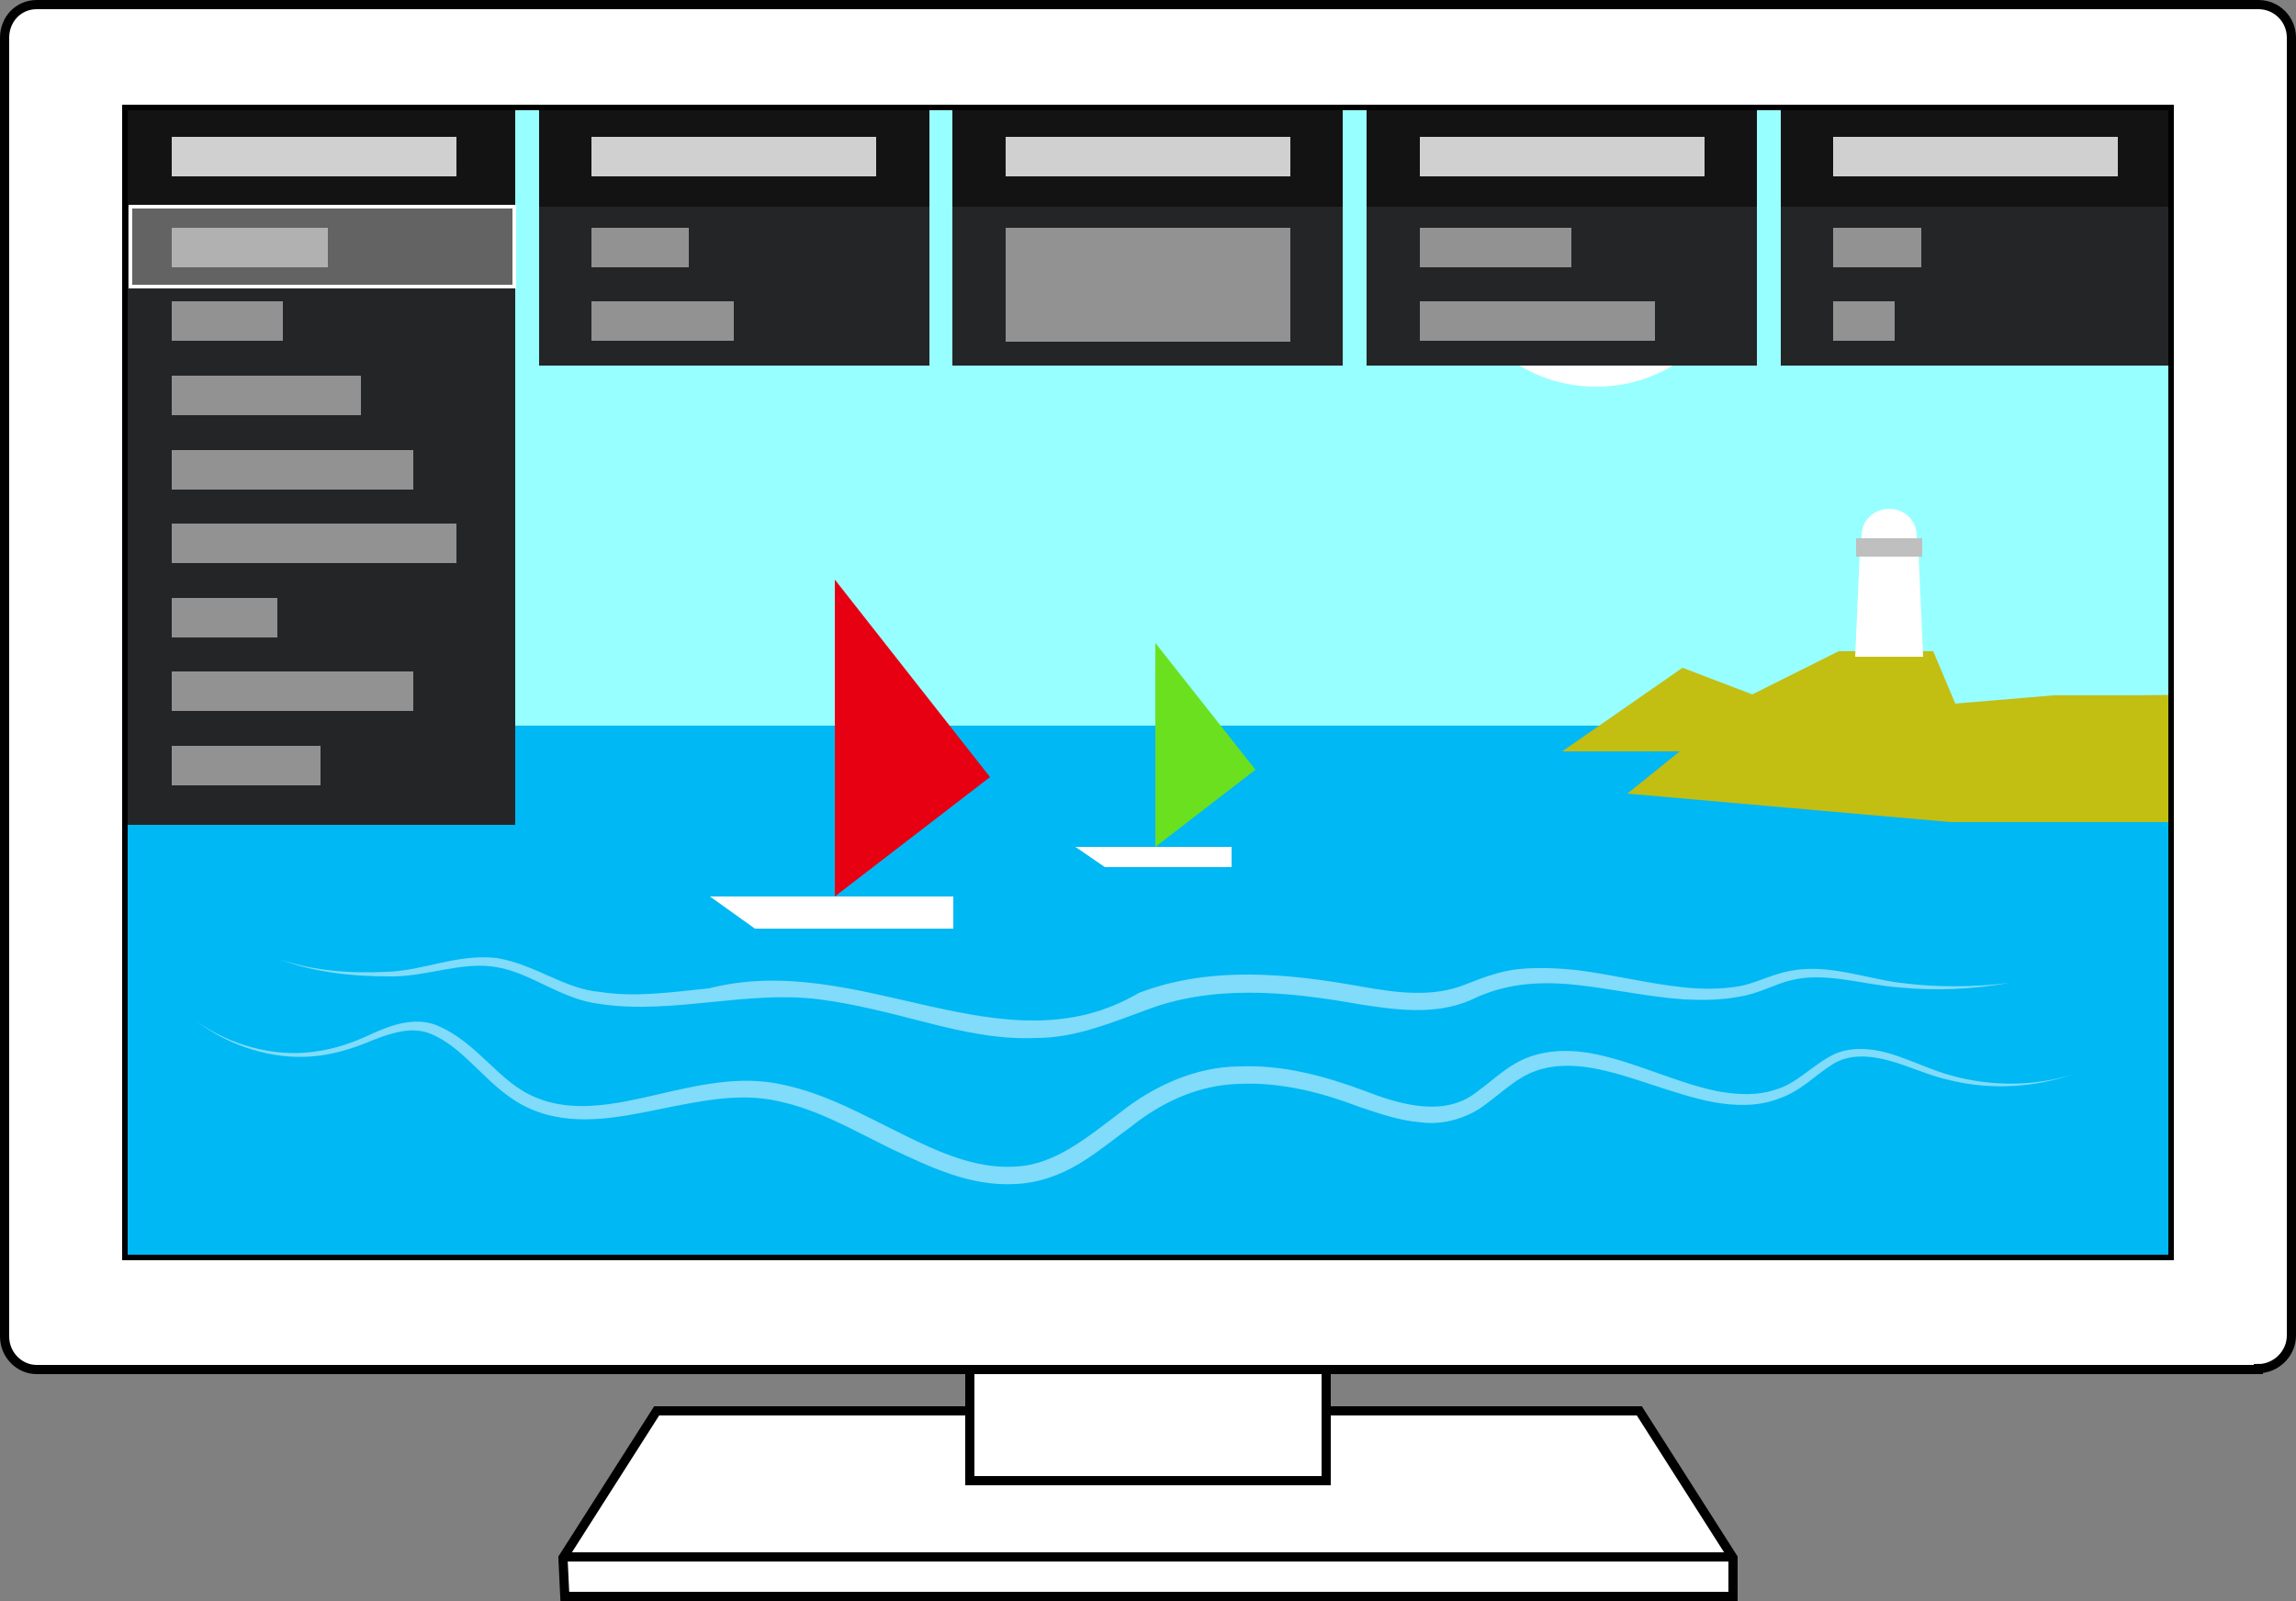 <?xml version="1.0" encoding="utf-8"?>
<!-- Generator: Adobe Illustrator 16.0.0, SVG Export Plug-In . SVG Version: 6.00 Build 0)  -->
<!DOCTYPE svg PUBLIC "-//W3C//DTD SVG 1.1//EN" "http://www.w3.org/Graphics/SVG/1.1/DTD/svg11.dtd">
<svg version="1.1" xmlns="http://www.w3.org/2000/svg" xmlns:xlink="http://www.w3.org/1999/xlink" x="0px" y="0px" width="250px"
	 height="174.3px" viewBox="0 0 250 174.3" style="enable-background:new 0 0 250 174.3;" xml:space="preserve">
<rect x="0" y="0" width="250" height="174.3" fill="#808080" stroke="none"/>
<style type="text/css">
<![CDATA[
	.st0{fill:#131314;}
	.st1{fill:#E60012;}
	.st2{fill:#636363;stroke:#FFFFFF;stroke-width:0.4;stroke-miterlimit:10;}
	.st3{fill:none;stroke:#000000;}
	.st4{opacity:0.8;fill:#FFFFFF;}
	.st5{fill:none;stroke:#000000;stroke-width:0.6;stroke-miterlimit:10;}
	.st6{fill:#242527;}
	.st7{opacity:0.5;fill:#FFFFFF;}
	.st8{clip-path:url(#SVGID_2_);}
	.st9{clip-path:url(#SVGID_2_);fill:#BFBFBF;}
	.st10{fill:#FF9800;}
	.st11{fill:#FFFFFF;}
	.st12{clip-path:url(#SVGID_2_);fill:#C3BE12;}
	.st13{clip-path:url(#SVGID_2_);fill:#97FFFF;}
	.st14{fill:#6BE01F;}
	.st15{clip-path:url(#SVGID_2_);fill:#FFFFFF;}
	.st16{clip-path:url(#SVGID_2_);fill:#00B8F4;}
	.st17{opacity:0.5;clip-path:url(#SVGID_2_);fill:#FFFFFF;}
]]>
</style>
<g id="レイヤー_1_1_">
	<path class="st11" d="M245.9,0.5H4c-2,0-3.5,1.6-3.5,3.6v141.4c0,2,1.6,3.6,3.5,3.6h101.5v4.6H71.5l-10.2,15.9l0.2,4.2h127.2v-4.2
		l-10.2-15.9h-34.1h0V149h101.5c1.9,0,3.6-1.6,3.6-3.6V4.1C249.5,2.1,247.9,0.5,245.9,0.5z"/>
	<g id="レイヤー_7">
		<g id="レイヤー_1">
		</g>
	</g>
	<polyline class="st3" points="144.4,153.6 178.5,153.6 188.7,169.6 188.7,173.8 61.5,173.8 61.3,169.6 71.5,153.6 105.6,153.6 	"/>
	<line class="st3" x1="61.5" y1="169.5" x2="188.5" y2="169.5"/>
	<path class="st3" d="M245.9,149c1.9,0,3.6-1.6,3.6-3.6V4.1c0-2-1.6-3.6-3.6-3.6H4c-2,0-3.5,1.6-3.5,3.6v141.4c0,2,1.6,3.6,3.5,3.6
		H245.9z"/>
	<polyline class="st3" points="105.6,149 105.6,161.2 144.4,161.2 144.4,149 	"/>
</g>
<g id="レイヤー_4">
	<g>
		<defs>
			<rect id="SVGID_1_" x="13.6" y="11.7" width="222.8" height="125.2"/>
		</defs>
		<clipPath id="SVGID_2_">
			<use xlink:href="#SVGID_1_"  style="overflow:visible;"/>
		</clipPath>
		<rect x="8.7" y="8.6" class="st13" width="232" height="76.4"/>
		<rect x="8.7" y="79" class="st16" width="232" height="64.8"/>
		<polygon class="st12" points="170.1,81.8 183.2,72.7 190.8,75.6 200.2,70.9 210.5,70.9 212.9,76.6 223.6,75.7 232.2,75.7 
			240.7,75.6 240.7,89.5 212.4,89.5 177.2,86.4 182.9,81.8 		"/>
		<g class="st8">
			<polygon class="st1" points="90.9,63.1 90.9,97.6 107.8,84.6 			"/>
			<polygon class="st11" points="77.3,97.6 103.8,97.6 103.8,101.1 82.2,101.1 			"/>
		</g>
		<g class="st8">
			<polygon class="st10" points="41.8,72.6 41.8,88 49.4,82.2 			"/>
			<polygon class="st11" points="35.8,88 47.6,88 47.6,89.6 38,89.6 			"/>
		</g>
		<g class="st8">
			<polygon class="st14" points="125.8,70 125.8,92.2 136.7,83.8 			"/>
			<polygon class="st11" points="117.1,92.2 134.1,92.2 134.1,94.4 120.3,94.4 			"/>
		</g>
		<path class="st17" d="M21.4,111.2c3.7,2.6,8.4,3.9,12.8,3.3c2.3-0.3,4.3-1,6.4-2c2-0.9,4.5-1.8,6.9-0.9c4.6,1.9,6.8,6.3,10.9,7.9
			c4,1.7,8.7,0.7,13-0.3c4.4-1,9.1-2.2,13.9-1.1c4.7,1,8.7,3.3,12.8,5.3c4,2,8.2,3.9,12.5,3.6c4.3-0.2,7.8-3.2,11.4-5.9
			c3.5-2.8,8.2-5,13-5c4.8-0.2,9.4,1.1,13.7,2.7c4.1,1.6,8.8,2.8,12.2,0c1.7-1.2,3.4-3,5.8-3.8c2.4-0.8,4.9-0.7,7.2-0.2
			c4.6,1,8.7,3.1,13.1,4c2.2,0.4,4.4,0.5,6.4-0.2c2.1-0.6,3.6-2.3,5.7-3.5c2.1-1.3,4.8-1,7-0.3c2.2,0.7,4.2,1.7,6.4,2.3
			c4.3,1.2,9.1,1.2,13.4-0.2c-4.3,1.5-9.1,1.8-13.6,0.7c-2.3-0.5-4.3-1.5-6.5-2.1c-2.1-0.6-4.5-0.8-6.3,0.4
			c-1.8,1.1-3.4,2.9-5.8,3.7c-2.3,0.9-4.8,0.8-7.1,0.4c-4.6-0.9-8.8-2.9-13.1-3.7c-2.2-0.4-4.4-0.4-6.3,0.3c-2,0.7-3.5,2.2-5.4,3.6
			c-1.9,1.5-4.6,2.3-7,2c-2.5-0.2-4.7-1-6.8-1.7c-4.2-1.6-8.6-2.7-13-2.5c-4.4,0.1-8.4,1.9-11.9,4.7c-1.8,1.3-3.6,2.8-5.6,4
			c-2,1.2-4.4,2.1-6.9,2.2c-5,0.3-9.4-1.9-13.5-3.8c-4.1-2-8-4.3-12.3-5.2c-4.3-1-8.7,0-13.2,0.9c-4.4,0.9-9.4,1.9-13.9-0.1
			c-4.5-2-6.7-6.4-10.7-8.1c-2-0.9-4.2-0.2-6.3,0.6c-2.1,0.9-4.3,1.6-6.6,1.8C29.7,115.4,25,113.9,21.4,111.2z"/>
		<path class="st17" d="M30.3,104.4c3.8,1.3,7.8,1.6,11.8,1.4c4-0.1,7.7-2,12-1.5c4.2,0.7,7.4,3.4,11.3,3.7c3.8,0.6,7.8,0,11.8-0.4
			c16.4-4.2,32,9.2,46.8,0.5c7.8-3,16.4-2.1,24.2-0.7c3.9,0.7,7.8,1.2,11.3-0.2c1.8-0.7,3.8-1.5,5.9-1.7c2.1-0.2,4.2-0.1,6.2,0.1
			c4,0.5,7.9,1.5,11.8,1.9c2,0.2,3.9,0.2,5.8-0.1c1.9-0.3,3.6-1.3,5.7-1.7c4.2-0.8,8.1,0.8,12,1.3c3.9,0.5,8,0.5,11.9,0
			c-3.9,0.7-8,0.9-12,0.5c-4-0.3-8-1.7-11.7-0.8c-1.8,0.4-3.6,1.5-5.7,1.8c-2,0.4-4.1,0.4-6.1,0.3c-4.1-0.3-8-1.2-11.9-1.6
			c-4-0.4-7.7-0.1-11.3,1.7c-4,1.7-8.4,1-12.3,0.4c-7.8-1.4-15.9-2.1-23.1,0.7c-3.6,1.3-7.6,3-11.8,3c-4.2,0.2-8.2-0.7-12.1-1.7
			c-3.9-1-7.7-2-11.6-2.5c-3.9-0.5-7.8-0.1-11.8,0.3c-4,0.4-8.1,0.8-12.1,0.2c-4.2-0.5-7.5-3.4-11.2-4c-3.8-0.7-7.7,1.1-11.8,1
			C38.1,106.3,34,105.8,30.3,104.4z"/>
		<ellipse class="st15" cx="173.8" cy="26.9" rx="15.8" ry="15.2"/>
		<path class="st15" d="M208.7,58.9h-6v-0.6c0-1.6,1.3-2.9,3-2.9l0,0c1.7,0,3,1.3,3,2.9V58.9z"/>
		<polygon class="st15" points="209.4,71.5 202,71.5 202.5,60.2 208.9,60.2 		"/>
		<rect x="202.1" y="58.6" class="st9" width="7.2" height="2"/>
	</g>
	<rect x="13.6" y="11.7" class="st0" width="42.5" height="10.8"/>
	<rect x="193.9" y="11.7" class="st0" width="42.5" height="10.8"/>
	<rect x="148.8" y="11.7" class="st0" width="42.5" height="10.8"/>
	<rect x="103.7" y="11.7" class="st0" width="42.5" height="10.8"/>
	<rect x="58.7" y="11.7" class="st0" width="42.5" height="10.8"/>
	<rect x="13.6" y="22.5" class="st6" width="42.5" height="67.3"/>
	<rect x="193.9" y="22.5" class="st6" width="42.5" height="17.3"/>
	<rect x="148.8" y="22.5" class="st6" width="42.5" height="17.3"/>
	<rect x="103.7" y="22.5" class="st6" width="42.5" height="17.3"/>
	<rect x="58.7" y="22.5" class="st6" width="42.5" height="17.3"/>
	<rect x="18.7" y="14.9" class="st4" width="31" height="4.3"/>
	<rect x="199.6" y="14.9" class="st4" width="31" height="4.3"/>
	<rect x="154.6" y="14.9" class="st4" width="31" height="4.3"/>
	<rect x="109.5" y="14.9" class="st4" width="31" height="4.3"/>
	<rect x="64.4" y="14.9" class="st4" width="31" height="4.3"/>
	<rect x="14.2" y="22.5" class="st2" width="41.8" height="8.7"/>
	<rect x="18.7" y="24.8" class="st7" width="17" height="4.3"/>
	<rect x="199.6" y="24.8" class="st7" width="9.6" height="4.3"/>
	<rect x="154.6" y="24.8" class="st7" width="16.5" height="4.3"/>
	<rect x="109.5" y="24.8" class="st7" width="31" height="12.4"/>
	<rect x="64.4" y="24.8" class="st7" width="10.6" height="4.3"/>
	<rect x="18.7" y="32.8" class="st7" width="12.1" height="4.3"/>
	<rect x="18.7" y="40.9" class="st7" width="20.6" height="4.3"/>
	<rect x="18.7" y="49" class="st7" width="26.3" height="4.3"/>
	<rect x="18.7" y="57" class="st7" width="31" height="4.3"/>
	<rect x="18.7" y="65.1" class="st7" width="11.5" height="4.3"/>
	<rect x="18.7" y="73.1" class="st7" width="26.3" height="4.3"/>
	<rect x="18.7" y="81.2" class="st7" width="16.2" height="4.3"/>
	<rect x="199.6" y="32.8" class="st7" width="6.7" height="4.3"/>
	<rect x="154.6" y="32.8" class="st7" width="25.6" height="4.3"/>
	<rect x="64.4" y="32.8" class="st7" width="15.5" height="4.3"/>
	<rect x="13.6" y="11.7" class="st5" width="222.8" height="125.2"/>
</g>
</svg>
